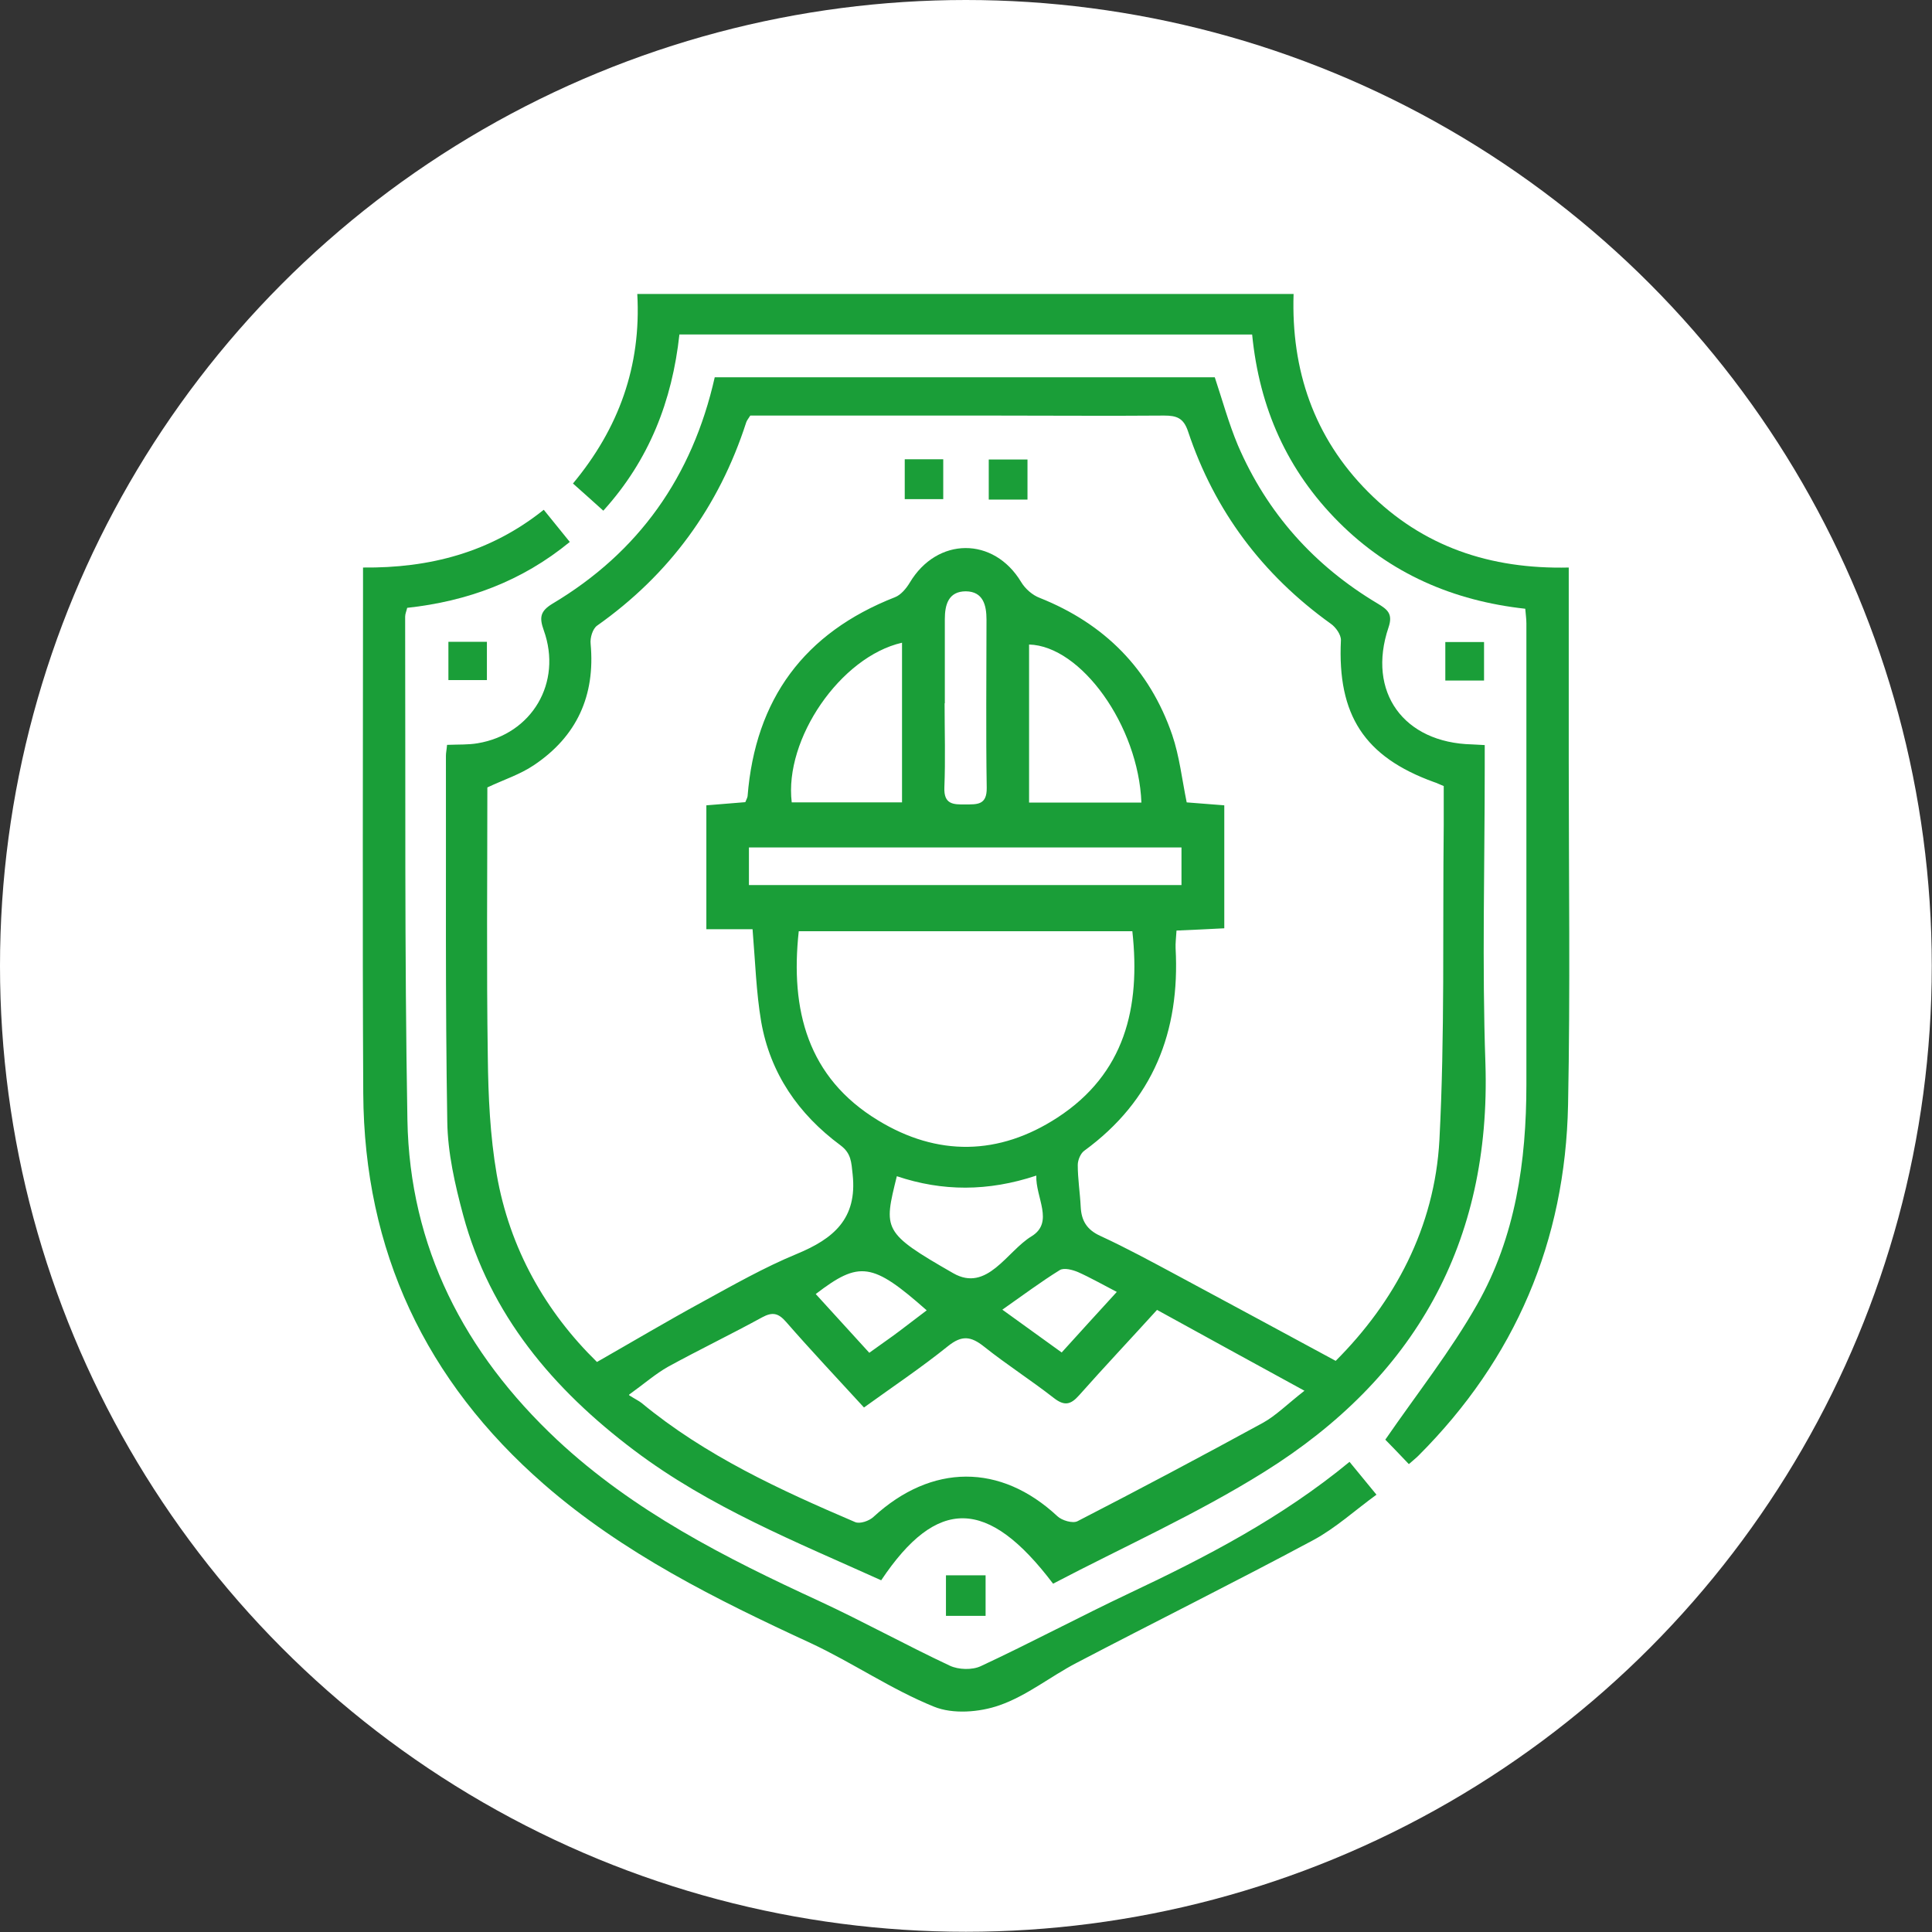 <svg xmlns="http://www.w3.org/2000/svg" id="Capa_2" data-name="Capa 2" viewBox="0 0 85.31 85.31"><rect x="0" y="0" width="85.31" height="85.31" fill="#333333" stroke="none"/><defs><style>      .cls-1 {        fill: #fff;      }      .cls-2 {        fill: #1a9e38;      }    </style></defs><g id="Capa_1-2" data-name="Capa 1"><circle class="cls-1" cx="42.65" cy="42.65" r="42.65"></circle><g><path class="cls-2" d="M19.76,32.89c.5-.02,.92,0,1.33-.07,2.4-.4,3.75-2.68,2.92-4.99-.2-.56-.16-.84,.38-1.17,3.81-2.27,6.18-5.61,7.17-10h22.08c.33,.99,.61,2.02,1.02,3,1.29,3,3.37,5.32,6.17,6.99,.43,.26,.69,.45,.48,1.06-.96,2.85,.67,5.09,3.69,5.16,.13,0,.26,.02,.56,.03v1.02c0,4.34-.12,8.69,.03,13.02,.26,7.96-3.15,13.92-9.76,18.05-2.99,1.87-6.24,3.32-9.33,4.94-2.89-3.82-5.13-3.83-7.59-.15-3.74-1.69-7.57-3.22-10.91-5.74-3.58-2.7-6.36-5.98-7.55-10.39-.36-1.34-.68-2.74-.7-4.12-.09-5.38-.05-10.77-.06-16.16,0-.13,.03-.25,.05-.48Zm39.22,27.2c2.59-2.59,4.37-5.88,4.58-9.76,.24-4.62,.14-9.26,.19-13.9,0-.58,0-1.16,0-1.72-.2-.08-.31-.14-.44-.18-3.06-1.11-4.26-2.95-4.1-6.26,.01-.24-.23-.58-.45-.73-3.01-2.16-5.13-4.98-6.3-8.49-.2-.6-.51-.7-1.06-.7-2.51,.02-5.02,0-7.54,0-3.59,0-7.17,0-10.73,0-.08,.13-.15,.21-.18,.3-1.2,3.72-3.39,6.72-6.59,8.98-.19,.14-.31,.53-.28,.8,.21,2.29-.61,4.09-2.51,5.36-.61,.41-1.33,.64-2.05,.98,0,3.96-.04,7.94,.02,11.92,.02,1.72,.1,3.46,.39,5.15,.57,3.3,2.17,6.09,4.43,8.3,1.61-.92,3.11-1.81,4.65-2.65,1.37-.75,2.74-1.53,4.17-2.12,1.62-.67,2.68-1.55,2.47-3.51-.06-.55-.06-.93-.54-1.29-1.85-1.37-3.1-3.17-3.5-5.46-.22-1.3-.26-2.64-.38-4.08h-2.04v-5.47c.62-.05,1.19-.1,1.72-.14,.06-.14,.09-.2,.1-.26,.34-4.29,2.5-7.22,6.51-8.79,.26-.1,.5-.39,.65-.64,1.21-2.03,3.71-2.04,4.92-.03,.18,.3,.5,.58,.82,.7,2.86,1.14,4.85,3.14,5.85,6.05,.32,.94,.43,1.95,.64,2.98,.54,.04,1.11,.09,1.66,.13v5.43c-.75,.04-1.41,.07-2.11,.1-.02,.33-.05,.56-.04,.78,.2,3.68-.99,6.72-4.03,8.94-.17,.12-.29,.42-.29,.63,0,.62,.1,1.23,.13,1.85,.03,.61,.27,1.01,.86,1.28,1.15,.53,2.27,1.14,3.39,1.74,2.28,1.22,4.56,2.46,6.99,3.77Zm-31.2,1.52c.27,.17,.42,.24,.55,.34,2.82,2.33,6.11,3.84,9.43,5.26,.21,.09,.62-.05,.81-.23,2.57-2.36,5.61-2.37,8.12-.03,.2,.19,.68,.33,.89,.22,2.74-1.41,5.47-2.86,8.18-4.34,.58-.32,1.06-.81,1.84-1.42-2.31-1.26-4.4-2.41-6.51-3.57-1.2,1.32-2.34,2.53-3.44,3.77-.38,.43-.66,.48-1.13,.11-1-.78-2.08-1.47-3.07-2.26-.58-.46-.98-.51-1.59-.02-1.18,.95-2.45,1.8-3.71,2.71-1.21-1.32-2.35-2.53-3.44-3.78-.34-.39-.6-.45-1.06-.2-1.37,.75-2.78,1.43-4.15,2.18-.55,.31-1.04,.74-1.72,1.23Zm22.22-20.49h-14.73c-.38,3.48,.39,6.46,3.5,8.35,2.62,1.6,5.34,1.56,7.92-.12,2.98-1.94,3.68-4.86,3.31-8.23Zm-16.93-2.04h19.1v-1.66h-19.1v1.66Zm6.76-10.7c-2.72,.62-5.21,4.26-4.87,7.05h4.87v-7.05Zm10.57,7.06c-.13-3.4-2.67-6.92-4.96-6.98v6.98h4.96Zm-10.8,16.5c-.58,2.36-.65,2.48,2.49,4.28,1.5,.86,2.37-.97,3.46-1.63,1.01-.62,.17-1.72,.21-2.68-2.14,.71-4.15,.7-6.15,.03Zm2.11-20.89c0,1.24,.04,2.48-.01,3.72-.03,.75,.39,.76,.93,.75,.52,0,.95,.03,.94-.73-.04-2.48-.01-4.96-.01-7.43,0-.64-.15-1.24-.91-1.25-.77,0-.93,.59-.93,1.23,0,1.24,0,2.48,0,3.72Zm-3.32,28.68c.48-.35,.91-.64,1.32-.95,.4-.3,.8-.61,1.21-.92-2.4-2.12-2.97-2.2-4.9-.72,.77,.84,1.53,1.68,2.37,2.6Zm10.93-2.68c-.62-.32-1.16-.63-1.72-.88-.24-.1-.61-.2-.8-.09-.84,.52-1.64,1.12-2.54,1.75,.93,.67,1.76,1.27,2.62,1.89,.83-.92,1.61-1.77,2.44-2.68Z"></path><path class="cls-2" d="M69.27,25.04c0,2.96,0,5.76,0,8.57,0,5.06,.07,10.12-.03,15.17-.12,6.03-2.33,11.22-6.61,15.5-.11,.11-.24,.21-.42,.37-.42-.44-.81-.85-1.04-1.08,1.42-2.06,2.9-3.93,4.06-5.98,1.69-2.98,2.17-6.31,2.17-9.71,0-6.79,0-13.57,0-20.36,0-.19-.03-.39-.05-.64-3.18-.35-5.96-1.55-8.23-3.82-2.28-2.28-3.51-5.04-3.83-8.29H30c-.32,2.93-1.33,5.54-3.36,7.78-.45-.41-.86-.77-1.34-1.2,2.02-2.43,3.02-5.18,2.84-8.37h28.98c-.11,3.35,.89,6.33,3.29,8.74,2.41,2.42,5.39,3.42,8.86,3.34Z"></path><path class="cls-2" d="M59.59,64.55c.4,.49,.75,.91,1.19,1.45-.95,.69-1.8,1.47-2.78,2-3.47,1.86-6.99,3.61-10.47,5.43-1.15,.6-2.19,1.45-3.4,1.87-.88,.31-2.06,.4-2.89,.06-1.88-.76-3.59-1.94-5.43-2.8-4.18-1.93-8.29-3.97-11.79-7.02-5.23-4.56-7.94-10.31-7.98-17.26-.04-7.44-.01-14.88-.01-22.32,0-.26,0-.52,0-.9,2.93,.03,5.62-.66,7.98-2.55,.39,.48,.75,.93,1.15,1.42-2.12,1.74-4.52,2.62-7.18,2.91-.03,.14-.09,.26-.09,.39,.02,7.41-.03,14.82,.1,22.22,.1,5.63,2.52,10.29,6.6,14.12,3.38,3.16,7.44,5.22,11.59,7.13,1.94,.9,3.82,1.94,5.76,2.85,.38,.18,.99,.2,1.37,.02,2.21-1.03,4.36-2.18,6.56-3.22,3.39-1.6,6.71-3.32,9.72-5.8Z"></path><path class="cls-2" d="M41.77,69.56h1.75v1.79h-1.75v-1.79Z"></path><path class="cls-2" d="M21.5,28.34v1.69h-1.7v-1.69h1.7Z"></path><path class="cls-2" d="M65.53,28.35v1.7h-1.71v-1.7h1.71Z"></path><path class="cls-2" d="M41.65,22.04h-1.7v-1.76h1.7v1.76Z"></path><path class="cls-2" d="M45.37,22.06h-1.71v-1.77h1.71v1.77Z"></path></g></g></svg>